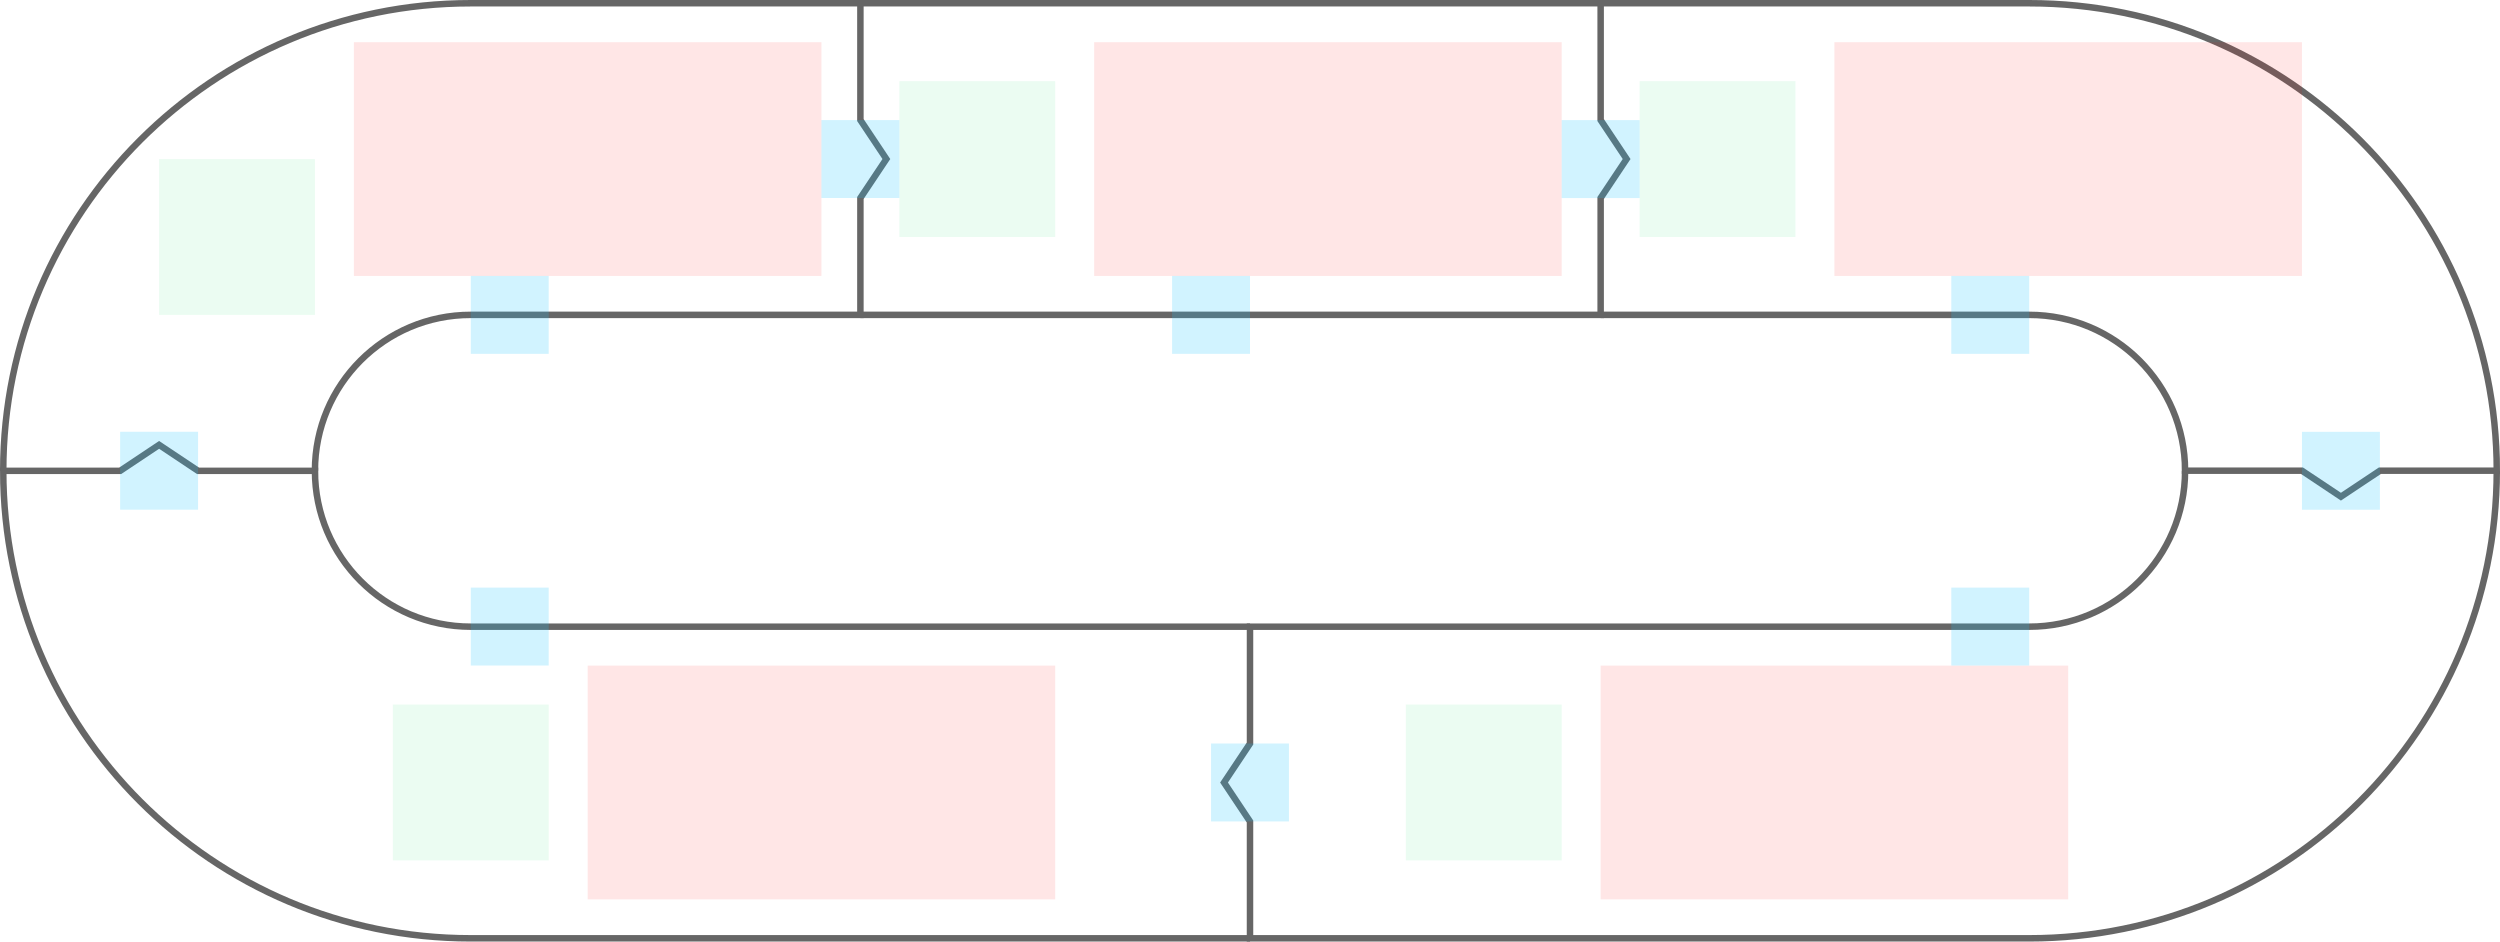 <svg width="770" height="290" viewBox="0 0 770 290" fill="none" xmlns="http://www.w3.org/2000/svg">
<g id="cycle1--family--5">
<g id="lines">
<g id="g-5">
<path id="Vector" d="M385.001 289L144.982 289C65.464 289 1.002 224.538 1.002 145.02V145.02L37.006 145.02L49.006 137.02L61.006 145.02L97.006 145.02V145.02C97.006 171.53 118.496 193.02 145.006 193.02L385.001 193.02" stroke="#666666" stroke-width="2"/>
</g>
<g id="g-4">
<path id="Vector_2" d="M673.001 145.02V145.02C673.001 171.53 651.511 193.02 625.001 193.02L385.001 193.02L385.001 229.02L377.001 241.02L385.001 253.02L385.001 289L625.021 289C704.539 289 769.001 224.538 769.001 145.02V145.02" stroke="#666666" stroke-width="2"/>
</g>
<g id="g-3">
<path id="Vector_3" d="M493.001 1L625.025 1C704.543 1 769.005 65.462 769.005 144.98V144.98L733.001 144.98L721.001 152.98L709.001 144.98L673.001 144.98V144.98C673.001 118.47 651.511 96.98 625.001 96.98L493.001 96.98" stroke="#666666" stroke-width="2"/>
</g>
<g id="g-2">
<path id="Vector_4" d="M265.001 96.98L493.001 96.98L493.001 60.98L501.001 48.98L493.001 36.98L493.001 1L265.001 1" stroke="#666666" stroke-width="2"/>
</g>
<g id="g-1">
<path id="Vector_5" d="M97.001 144.98V144.98C97.001 118.47 118.474 96.98 144.983 96.98C180.166 96.98 228.041 96.98 265.001 96.98L265.001 60.98L273.001 48.98L265.001 36.98L265.001 1L144.981 1C65.463 1 1.001 65.462 1.001 144.98V144.98" stroke="#666666" stroke-width="2"/>
</g>
</g>
<path id="ic-cc-5" d="M121.001 217H169.001V265H121.001V217Z" fill="#33DE7B" fill-opacity="0.1"/>
<path id="ic-cc-4" d="M433.001 217H481.001V265H433.001V217Z" fill="#33DE7B" fill-opacity="0.1"/>
<path id="ic-cc-3" d="M505.001 25H553.001V73H505.001V25Z" fill="#33DE7B" fill-opacity="0.1"/>
<path id="ic-cc-2" d="M277.001 25H325.001V73H277.001V25Z" fill="#33DE7B" fill-opacity="0.1"/>
<path id="ic-cc-1" d="M49.001 49H97.001V97H49.001V49Z" fill="#33DE7B" fill-opacity="0.1"/>
<path id="tx-lc-5" d="M181.001 277H325.001V205H181.001V277Z" fill="#FF0000" fill-opacity="0.1"/>
<path id="tx-lc-4" d="M493.001 205H637.001V277H493.001V205Z" fill="#FF0000" fill-opacity="0.1"/>
<path id="tx-lc-3" d="M565.001 13H709.001V85H565.001V13Z" fill="#FF0000" fill-opacity="0.1"/>
<path id="tx-lc-2" d="M337.001 13H481.001V85H337.001V13Z" fill="#FF0000" fill-opacity="0.1"/>
<path id="tx-lc-1" d="M109.001 13H253.001V85H109.001V13Z" fill="#FF0000" fill-opacity="0.1"/>
<rect id="bt-cc-remove-1" x="145.001" y="84.984" width="24" height="24" fill="#1AC6FF" fill-opacity="0.2"/>
<rect id="bt-cc-remove-2" x="361.001" y="84.984" width="24" height="24" fill="#1AC6FF" fill-opacity="0.2"/>
<rect id="bt-cc-remove-3" x="601.001" y="84.984" width="24" height="24" fill="#1AC6FF" fill-opacity="0.2"/>
<rect id="bt-cc-remove-4" x="601.001" y="180.984" width="24" height="24" fill="#1AC6FF" fill-opacity="0.2"/>
<rect id="bt-cc-remove-5" x="145.001" y="180.984" width="24" height="24" fill="#1AC6FF" fill-opacity="0.2"/>
<rect id="bt-cc-add-5" x="373.001" y="229" width="24" height="24" fill="#1AC6FF" fill-opacity="0.2"/>
<rect id="bt-cc-add-4" x="709.001" y="133" width="24" height="24" fill="#1AC6FF" fill-opacity="0.2"/>
<rect id="bt-cc-add-3" x="481.001" y="37" width="24" height="24" fill="#1AC6FF" fill-opacity="0.2"/>
<rect id="bt-cc-add-2" x="253.001" y="36.984" width="24" height="24" fill="#1AC6FF" fill-opacity="0.2"/>
<rect id="bt-cc-add-1" x="37.001" y="132.984" width="24" height="24" fill="#1AC6FF" fill-opacity="0.2"/>
</g>
</svg>
